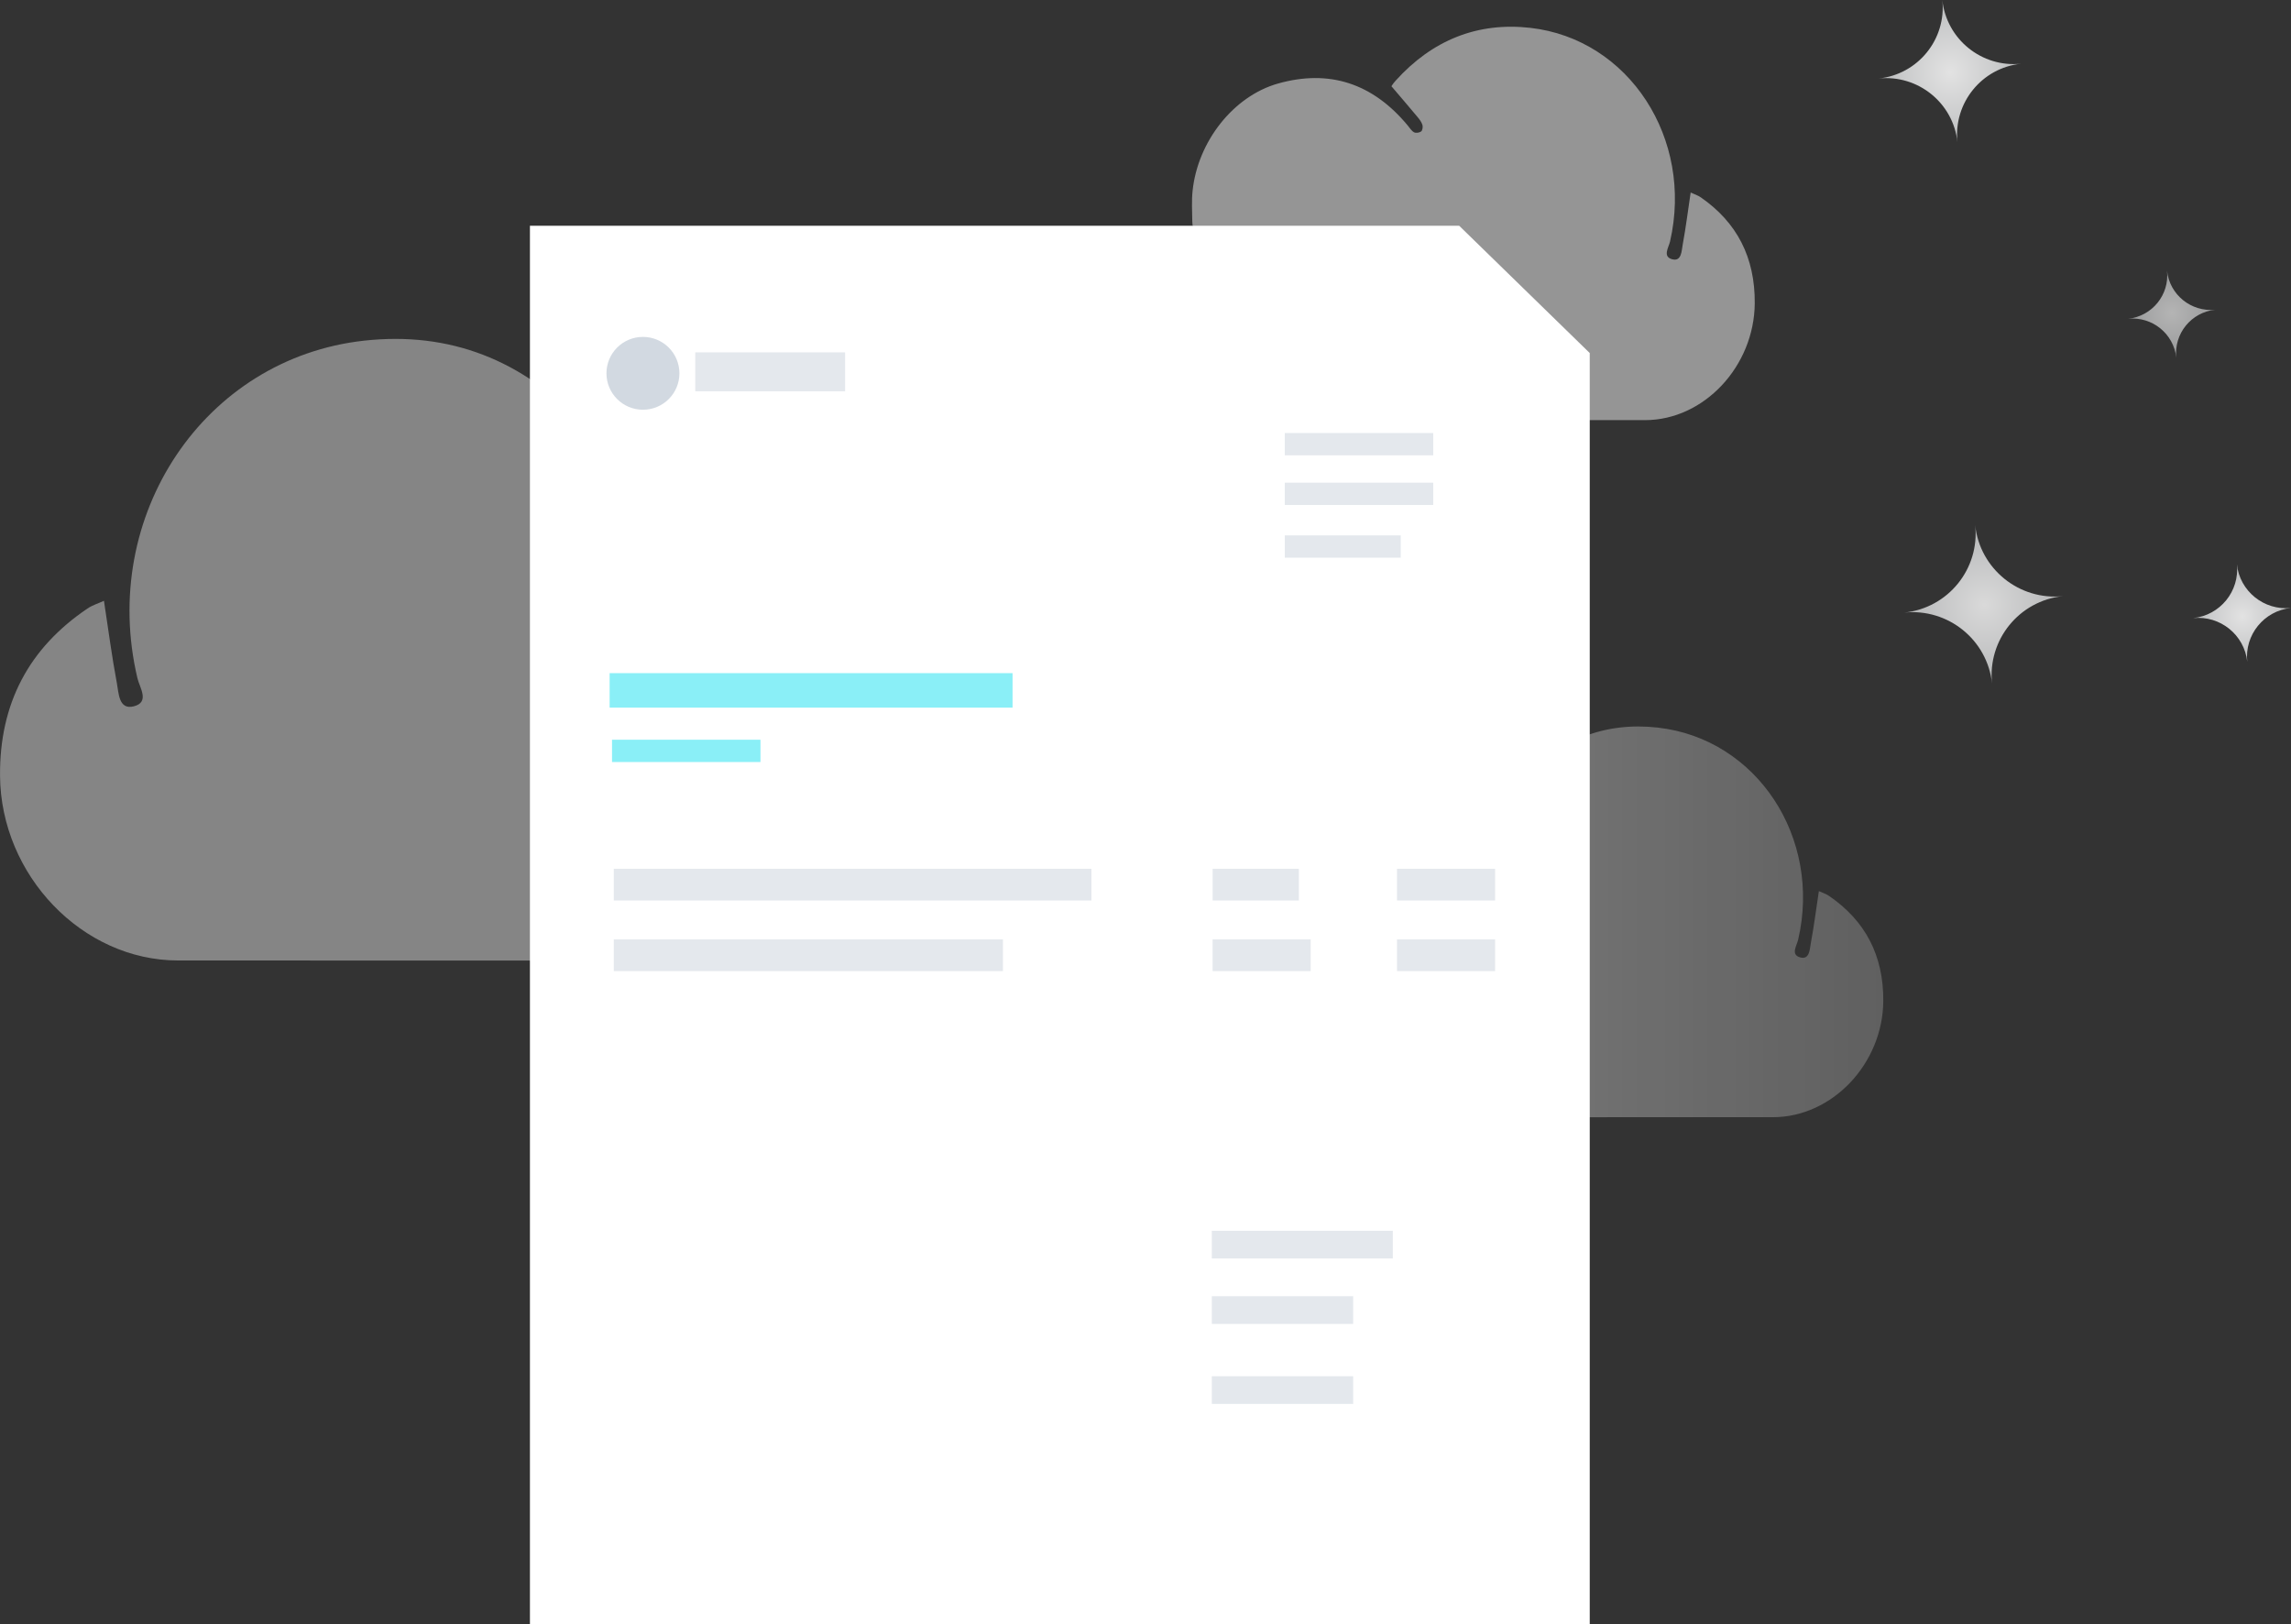 <svg enable-background="new 0 0 291.147 206.398" height="206.398" viewBox="0 0 291.147 206.398" width="291.147" xmlns="http://www.w3.org/2000/svg" xmlns:xlink="http://www.w3.org/1999/xlink"><rect x="0" y="0" width="291.147" height="206.398" fill="#333333" stroke="none"/><linearGradient id="a" gradientUnits="userSpaceOnUse" x1="156.92" x2="239.334" y1="117.146" y2="117.146"><stop offset="0" stop-color="#fff"/><stop offset="1" stop-color="#fff" stop-opacity=".549"/></linearGradient><linearGradient id="b"><stop offset=".01" stop-color="#fff"/><stop offset=".62" stop-color="#e5e6e7"/><stop offset=".99" stop-color="#d0d2d3"/></linearGradient><radialGradient id="c" cx="-144.709" cy="721.344" gradientTransform="matrix(18.105 0 0 -18.071 2867.831 13044.648)" gradientUnits="userSpaceOnUse" r=".502" xlink:href="#b"/><radialGradient id="d" cx="-138.654" cy="717.554" gradientTransform="matrix(12.439 0 0 -12.396 2009.686 8973.062)" gradientUnits="userSpaceOnUse" r=".503" xlink:href="#b"/><radialGradient id="e" cx="-140.531" cy="719.34" gradientTransform="matrix(20.169 0 0 -20.13 3086.521 14557.193)" gradientUnits="userSpaceOnUse" r=".502" xlink:href="#b"/><radialGradient id="f" cx="-135.092" cy="715.444" gradientTransform="matrix(11.089 0 0 -11.067 1774.013 7957.529)" gradientUnits="userSpaceOnUse" r=".503" xlink:href="#b"/><path d="m231.147 113.236c-.346 2.297-.621 4.451-1.018 6.581-.146.787-.145 2.15-1.326 1.849-1.285-.329-.467-1.49-.289-2.25 3.018-12.952-5.236-25.548-17.85-26.96-6.711-.751-12.502 1.522-17.203 6.669-.176.193-.34.4-.486.619-.07.104-.084.248-.035.095 1.172 1.362 2.26 2.607 3.324 3.872.252.297.506.633.625.998.076.24.002.699-.164.818-.229.166-.668.232-.906.109-.32-.165-.547-.545-.799-.846-4.484-5.347-10.045-7.126-16.576-5.308-5.689 1.584-10.25 7.308-10.914 13.533-.137 1.28-.053 2.588-.039 3.883.014 1.11.525 1.661 1.639 1.746 2.184.168 4.137 1.053 5.799 2.525.355.315.406 1.01.596 1.53-.525-.089-1.172-.002-1.561-.293-6.512-4.867-15.227-1.448-16.836 6.639-1.299 6.524 3.662 12.927 10.031 12.928 19.387.002 38.773 0 58.162-.008 7.535-.004 13.951-6.811 14.012-14.748.045-5.811-2.291-10.217-6.885-13.365-.402-.274-.885-.421-1.301-.616z" fill="url(#a)" opacity=".4"/><path d="m238.744 9.975c5-.519 9.484 3.106 10.016 8.096-.531-4.989 3.092-9.456 8.09-9.975-4.998.518-9.483-3.106-10.014-8.096.531 4.99-3.092 9.456-8.092 9.975z" fill="url(#c)" opacity=".859"/><path d="m278.708 78.544c3.436-.356 6.516 2.131 6.881 5.553-.365-3.422 2.125-6.487 5.559-6.844-3.434.356-6.514-2.129-6.879-5.553.365 3.424-2.125 6.488-5.561 6.844z" fill="url(#d)" opacity=".859"/><path d="m242.001 77.844c5.568-.577 10.564 3.461 11.156 9.019-.592-5.558 3.443-10.533 9.012-11.111-5.568.578-10.564-3.459-11.156-9.019.591 5.559-3.444 10.534-9.012 11.111z" fill="url(#e)" opacity=".812"/><path d="m270.437 40.508c3.062-.318 5.809 1.9 6.135 4.957-.326-3.057 1.893-5.791 4.955-6.108-3.062.317-5.809-1.901-6.135-4.958.326 3.056-1.893 5.79-4.955 6.109z" fill="url(#f)" opacity=".631"/><path d="m214.854 24.463c-.344 2.312-.617 4.48-1.012 6.625-.146.793-.143 2.166-1.32 1.861-1.277-.33-.463-1.5-.287-2.265 3.002-13.041-5.211-25.724-17.76-27.146-6.678-.756-12.438 1.533-17.117 6.716-.174.194-.338.403-.482.624-.07.104-.084.248-.035.095 1.166 1.37 2.246 2.625 3.307 3.898.25.299.504.638.621 1.005.076.241.002.704-.162.824-.229.167-.664.233-.902.109-.32-.166-.545-.548-.795-.851-4.461-5.384-9.994-7.177-16.492-5.345-5.662 1.595-10.199 7.358-10.859 13.627-.137 1.288-.053 2.604-.039 3.908.014 1.119.521 1.672 1.631 1.758 2.172.17 4.115 1.061 5.77 2.543.354.317.404 1.017.594 1.541-.525-.09-1.166-.003-1.555-.296-6.479-4.899-15.148-1.458-16.75 6.685-1.293 6.569 3.643 13.017 9.98 13.017 19.289.002 38.578 0 57.869-.009 7.498-.004 13.881-6.855 13.941-14.848.045-5.852-2.279-10.288-6.85-13.458-.401-.274-.879-.423-1.296-.618z" fill="#fff" opacity=".478"/><path d="m13.212 76.347c.559 3.654 1.002 7.081 1.641 10.468.238 1.253.232 3.422 2.143 2.94 2.072-.521.752-2.369.467-3.578-4.871-20.604 8.451-40.643 28.805-42.889 10.83-1.194 20.174 2.422 27.762 10.611.283.307.549.637.785.984.111.163.133.393.057.15-1.893 2.166-3.645 4.147-5.365 6.16-.406.472-.816 1.006-1.006 1.588-.125.38-.004 1.111.262 1.302.369.264 1.078.368 1.465.173.516-.262.881-.867 1.287-1.345 7.236-8.505 16.211-11.339 26.75-8.444 9.186 2.52 16.543 11.625 17.615 21.53.221 2.035.084 4.116.061 6.176-.02 1.768-.844 2.643-2.643 2.777-3.525.267-6.674 1.676-9.359 4.019-.574.5-.652 1.605-.961 2.434.85-.143 1.891-.004 2.52-.467 10.51-7.742 24.572-2.305 27.17 10.561 2.096 10.38-5.91 20.566-16.188 20.568-31.287.002-62.574 0-93.863-.014-12.16-.008-22.514-10.832-22.613-23.461-.075-9.242 3.696-16.253 11.11-21.263.649-.436 1.424-.671 2.098-.98z" fill="#fff" opacity=".4"/><path d="m202.028 206.398h-134.683v-177.711h118.092l16.592 16.174v161.537z" fill="#fff"/><path d="m107.397 49.721h-19.043v-4.944h19.043z" fill="#d2d9e1" opacity=".6"/><path d="m86.343 47.439c0 2.555-2.076 4.627-4.637 4.627-2.559 0-4.635-2.072-4.635-4.627 0-2.557 2.076-4.629 4.635-4.629 2.561.001 4.637 2.073 4.637 4.629z" fill="#d2d9e1"/><path d="m182.138 57.86h-18.863v-2.833h18.863z" fill="#d2d9e1" opacity=".6"/><path d="m96.642 96.832h-18.864v-2.834h18.863v2.834z" fill="#3ce5f2" opacity=".6"/><g fill="#d2d9e1"><path d="m182.138 64.17h-18.863v-2.833h18.863z" opacity=".6"/><path d="m138.702 114.427h-60.701v-4.028h60.701z" opacity=".6"/><path d="m127.454 123.398h-49.453v-4.028h49.453z" opacity=".6"/><path d="m165.062 114.427h-10.959v-4.028h10.959z" opacity=".6"/><path d="m166.567 123.398h-12.465v-4.028h12.465z" opacity=".6"/><path d="m190.001 114.427h-12.465v-4.028h12.465z" opacity=".6"/><path d="m190.001 123.398h-12.465v-4.028h12.465z" opacity=".6"/><path d="m178.009 70.866h-14.734v-2.833h14.734z" opacity=".6"/><path d="m177.001 159.917h-23v-3.519h23z" opacity=".6"/><path d="m171.968 168.234h-17.967v-3.52h17.967z" opacity=".6"/><path d="m171.968 178.398h-17.967v-3.519h17.967z" opacity=".6"/></g><path d="m128.679 89.921h-51.205v-4.384h51.205z" fill="#3ce5f2" opacity=".6"/></svg>